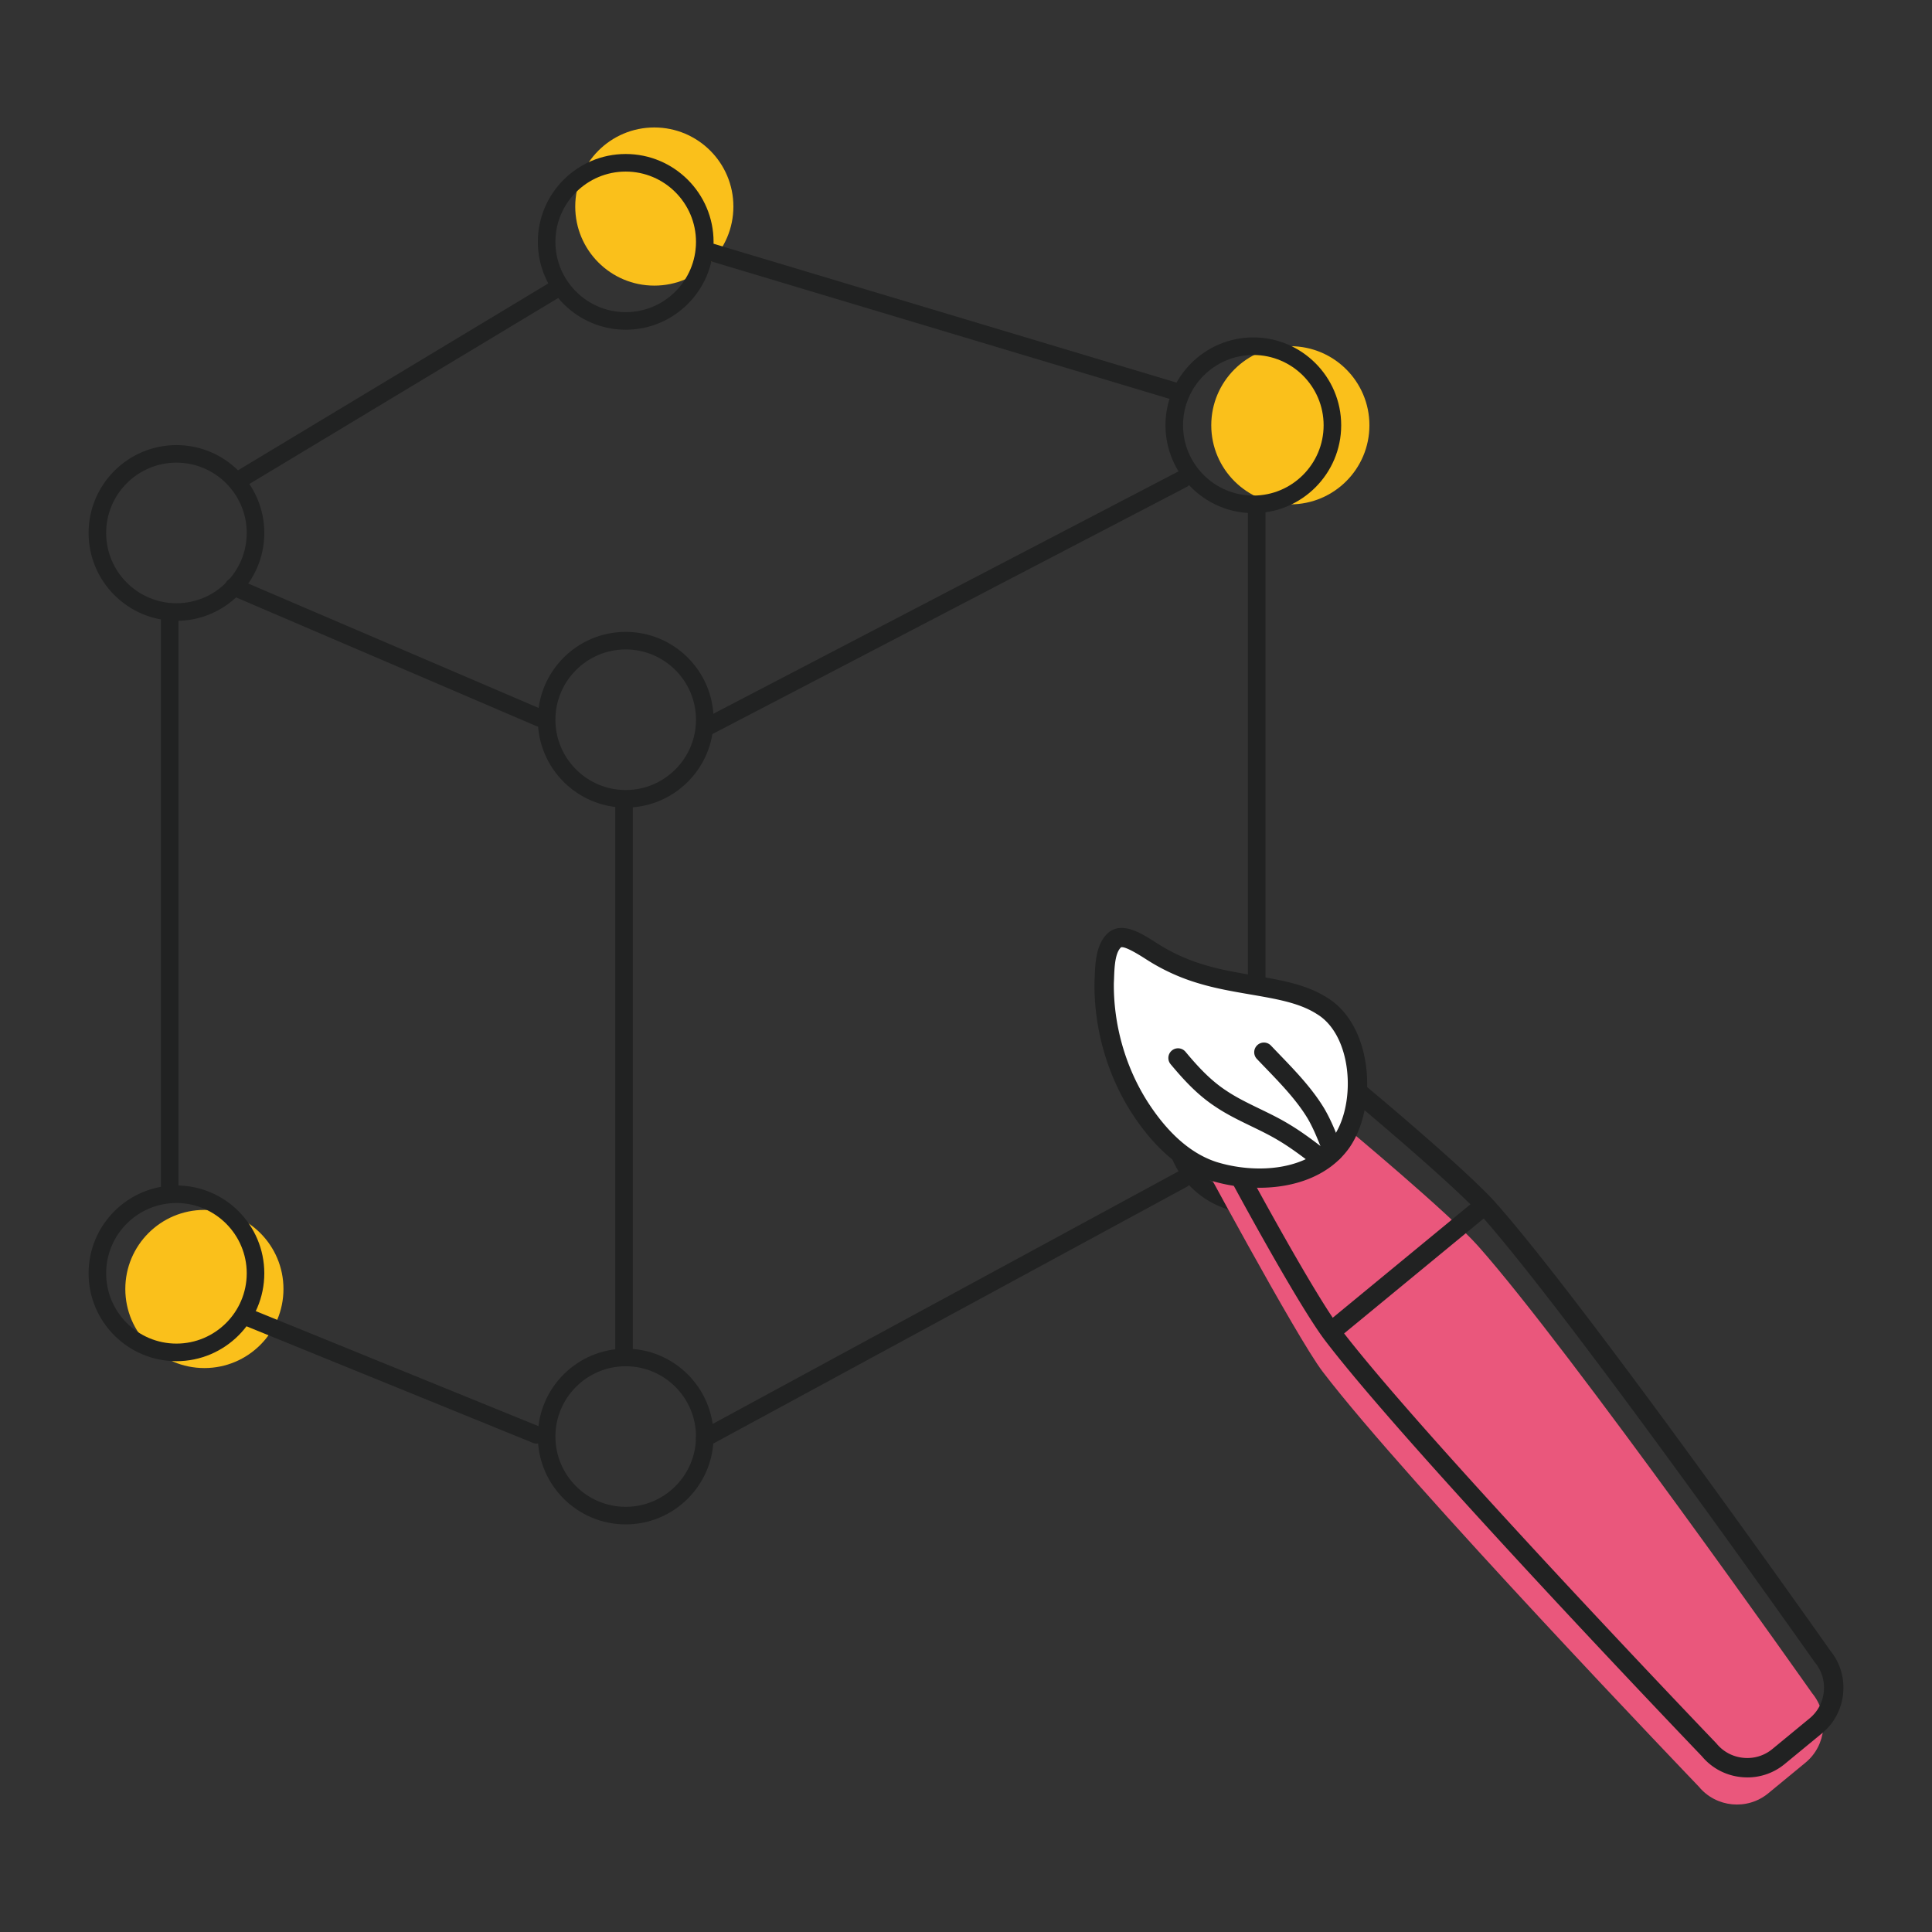 <svg xmlns="http://www.w3.org/2000/svg" viewBox="0 0 800 800" style="enable-background:new 0 0 800 800" xml:space="preserve"><rect x="0" y="0" width="800" height="800" fill="#333333" stroke="none"/><circle style="fill:#fac01b" cx="270.938" cy="85.524" r="32.744"/><circle style="fill:#fac01b" cx="84.634" cy="533.74" r="32.744"/><circle style="fill:#fac01b" cx="534.303" cy="176.098" r="32.744"/><path style="fill:#212222" d="M259.09 136.533c-20.058 0-36.383-16.324-36.383-36.383s16.324-36.383 36.383-36.383 36.383 16.324 36.383 36.383-16.325 36.383-36.383 36.383zm0-65.488c-16.049 0-29.106 13.057-29.106 29.106s13.057 29.106 29.106 29.106 29.106-13.057 29.106-29.106-13.058-29.106-29.106-29.106zM259.09 334.41c-20.058 0-36.383-16.324-36.383-36.383 0-20.058 16.324-36.383 36.383-36.383s36.383 16.324 36.383 36.383c-.001 20.059-16.325 36.383-36.383 36.383zm0-65.489c-16.049 0-29.106 13.057-29.106 29.106s13.057 29.106 29.106 29.106 29.106-13.057 29.106-29.106-13.058-29.106-29.106-29.106zM259.09 631.22c-20.058 0-36.383-16.324-36.383-36.383s16.324-36.383 36.383-36.383 36.383 16.324 36.383 36.383-16.325 36.383-36.383 36.383zm0-65.489c-16.049 0-29.106 13.057-29.106 29.106s13.057 29.106 29.106 29.106 29.106-13.057 29.106-29.106-13.058-29.106-29.106-29.106zM73.061 257.073c-20.058 0-36.383-16.324-36.383-36.383s16.324-36.383 36.383-36.383 36.383 16.324 36.383 36.383-16.325 36.383-36.383 36.383zm0-65.499c-16.049 0-29.106 13.057-29.106 29.106s13.057 29.106 29.106 29.106 29.106-13.057 29.106-29.106-13.057-29.106-29.106-29.106zM73.061 563.641c-20.058 0-36.383-16.324-36.383-36.383 0-20.058 16.324-36.383 36.383-36.383s36.383 16.324 36.383 36.383-16.325 36.383-36.383 36.383zm0-65.499c-16.049 0-29.106 13.057-29.106 29.106s13.057 29.106 29.106 29.106 29.106-13.057 29.106-29.106-13.057-29.106-29.106-29.106zM518.976 212.481c-20.058 0-36.383-16.324-36.383-36.383s16.324-36.383 36.383-36.383c20.058 0 36.383 16.324 36.383 36.383s-16.325 36.383-36.383 36.383zm0-65.489c-16.049 0-29.106 13.057-29.106 29.106s13.057 29.106 29.106 29.106 29.106-13.057 29.106-29.106-13.058-29.106-29.106-29.106zM518.976 502.321c-20.058 0-36.383-16.324-36.383-36.383 0-20.058 16.324-36.383 36.383-36.383 20.058 0 36.383 16.324 36.383 36.383-.001 20.059-16.325 36.383-36.383 36.383zm0-65.488c-16.049 0-29.106 13.057-29.106 29.106s13.057 29.106 29.106 29.106 29.106-13.057 29.106-29.106-13.058-29.106-29.106-29.106z"/><path style="fill:#212222" d="M99.537 202.033c-1.23 0-2.44-.626-3.119-1.761-1.039-1.718-.477-3.956 1.241-4.996l129.588-78.037c1.718-1.039 3.956-.477 4.996 1.241 1.04 1.718.477 3.956-1.241 4.996l-129.588 78.037c-.583.35-1.23.52-1.877.52zM486.921 165.799c-.35 0-.7-.053-1.05-.159l-195.087-58.53a3.645 3.645 0 0 1-2.44-4.529 3.641 3.641 0 0 1 4.529-2.44l195.087 58.53a3.645 3.645 0 0 1 2.44 4.529 3.644 3.644 0 0 1-3.479 2.599zM223.556 300.966c-.477 0-.965-.095-1.432-.297l-126.809-54.34a3.632 3.632 0 0 1-1.909-4.773 3.632 3.632 0 0 1 4.773-1.909l126.809 54.34a3.632 3.632 0 0 1 1.909 4.773 3.64 3.64 0 0 1-3.341 2.206zM291.834 305.145a3.62 3.62 0 0 1-3.225-1.962c-.933-1.782-.233-3.978 1.549-4.911L488.035 195.16c1.782-.933 3.978-.233 4.911 1.549.933 1.782.233 3.978-1.549 4.911L293.521 304.731a3.69 3.69 0 0 1-1.676.414h-.011zM258.39 564.331a3.643 3.643 0 0 1-3.638-3.638V332.161a3.643 3.643 0 0 1 3.638-3.638 3.644 3.644 0 0 1 3.638 3.638v228.531a3.645 3.645 0 0 1-3.638 3.639zM70.272 497.442a3.644 3.644 0 0 1-3.638-3.638v-239.68c0-2.005 1.634-3.638 3.638-3.638s3.638 1.634 3.638 3.638v239.679a3.644 3.644 0 0 1-3.638 3.639zM520.365 437.522a3.644 3.644 0 0 1-3.638-3.638V209.532c0-2.005 1.633-3.638 3.638-3.638s3.638 1.633 3.638 3.638v224.352a3.643 3.643 0 0 1-3.638 3.638zM222.156 597.775c-.456 0-.923-.085-1.368-.265l-119.84-48.772a3.635 3.635 0 0 1-1.994-4.741 3.626 3.626 0 0 1 4.741-1.994l119.84 48.772a3.635 3.635 0 0 1 1.994 4.741 3.638 3.638 0 0 1-3.373 2.27v-.011zM291.834 599.175a3.63 3.63 0 0 1-3.203-1.909 3.645 3.645 0 0 1 1.464-4.932l197.877-107.302a3.643 3.643 0 0 1 4.932 1.464 3.643 3.643 0 0 1-1.464 4.932L293.563 598.73a3.649 3.649 0 0 1-1.729.445z"/><path style="fill:#ea577c" d="M557.561 467.052s42.419 35.307 54.511 48.926c38.339 43.182 138.322 185.174 138.322 185.174 7.134 8.662 5.881 21.585-2.781 28.72l-15.443 12.719c-8.661 7.134-21.585 5.881-28.72-2.781 0 0-120.634-125.752-155.771-171.84-10.918-14.326-53.451-93.567-53.451-93.567"/><path style="fill:#212222" d="M723.531 735.981c-.809 0-1.607-.034-2.416-.114-6.451-.627-12.274-3.693-16.4-8.639-4.103-4.274-121.523-126.914-155.964-172.079-10.986-14.406-36.834-62.226-37.928-64.255a4.004 4.004 0 0 1 1.618-5.436 4.004 4.004 0 0 1 5.436 1.618c.274.501 26.646 49.291 37.256 63.206 34.601 45.37 154.266 170.245 155.474 171.498.068.08.137.148.205.228 2.769 3.362 6.701 5.448 11.078 5.869 4.376.433 8.639-.866 12.001-3.636l15.443-12.719c3.362-2.769 5.448-6.701 5.869-11.078.422-4.376-.866-8.639-3.636-12.001-.068-.08-.125-.16-.182-.239-.992-1.413-100.291-142.288-138.037-184.821-11.75-13.232-53.656-48.151-54.078-48.505a4.025 4.025 0 0 1-.513-5.653 4.025 4.025 0 0 1 5.653-.513c1.744 1.447 42.795 35.66 54.944 49.348 37.564 42.328 135.108 180.57 138.516 185.414 4.069 4.992 5.961 11.294 5.334 17.745-.627 6.508-3.738 12.365-8.753 16.502l-15.443 12.719a24.189 24.189 0 0 1-15.465 5.55l-.012-.009z"/><path style="fill:#212222" d="M551.441 555.195a4.02 4.02 0 0 1-3.1-1.459 4.002 4.002 0 0 1 .547-5.641l61.77-50.875a4.012 4.012 0 0 1 5.641.547 4.002 4.002 0 0 1-.547 5.641l-61.77 50.875a4.012 4.012 0 0 1-2.553.912h.012z"/><path style="fill:#fff" d="m502.309 484.945-.148-.057c-13.095-4.354-23.044-15.089-30.441-26.634-9.653-15.226-14.702-33.267-14.497-51.297.296-5.562 0-13.881 4.422-17.768 3.784-2.94 10.759 1.949 14.998 4.57a79.756 79.756 0 0 0 21.004 9.63c10.223 3.089 20.947 4.228 31.387 6.394 6.428 1.368 12.89 3.168 18.429 6.747 16.97 10.28 18.588 41.29 7.955 56.471-11.488 16.058-35.74 17.369-53.12 11.932l.011.012z"/><path style="fill:#212222" d="M521.353 491.829c-7.043 0-14.041-1.117-20.252-3.066l-.103-.034-.114-.034c-12.172-4.046-23.124-13.562-32.56-28.287-9.972-15.716-15.34-34.714-15.123-53.496v-.171c.034-.684.068-1.402.091-2.154.217-5.858.524-13.881 5.687-18.417.057-.046.125-.103.182-.148 5.687-4.433 13.38.422 18.474 3.636l1.174.741a76.252 76.252 0 0 0 19.99 9.152c6.462 1.96 13.38 3.145 20.07 4.297 3.59.615 7.317 1.254 10.986 2.017 6.223 1.322 13.437 3.214 19.728 7.271 7.602 4.627 13.049 13.186 15.351 24.104 2.872 13.619.422 28.56-6.257 38.099-8.467 11.84-22.987 16.49-37.324 16.49zm-19.055-6.895zm-37.678-92.735c-.205 0-.353.034-.456.091-2.462 2.348-2.69 8.251-2.849 12.582-.023.764-.057 1.493-.091 2.188-.182 17.22 4.752 34.623 13.87 49.006 8.411 13.129 17.938 21.528 28.366 25.004l.091.034c16.206 5.06 38.316 3.943 48.584-10.417 5.356-7.647 7.351-20.434 4.958-31.808-1.846-8.741-6.006-15.465-11.716-18.93-.034-.011-.068-.034-.103-.057-5.197-3.362-11.556-5.015-17.061-6.188-3.522-.729-7.169-1.356-10.702-1.96-6.929-1.197-14.098-2.427-21.004-4.513a83.344 83.344 0 0 1-21.996-10.063c-.365-.228-.752-.479-1.151-.729-5.482-3.453-7.784-4.228-8.741-4.228v-.012z"/><path style="fill:#212222" d="M545.799 482.86c-.855 0-1.71-.274-2.439-.832-4.376-3.362-9.06-6.884-13.961-9.79-3.567-2.154-7.351-3.989-11.351-5.926-4.946-2.393-10.075-4.878-14.679-7.989-7.522-4.889-13.403-11.385-18.645-17.665a4.013 4.013 0 0 1 .513-5.653 4.024 4.024 0 0 1 5.653.513c4.832 5.801 10.223 11.761 16.901 16.115 4.194 2.826 8.844 5.083 13.756 7.465 3.989 1.926 8.115 3.932 11.967 6.257 5.254 3.111 10.166 6.804 14.736 10.314a4.01 4.01 0 0 1 .741 5.619 3.966 3.966 0 0 1-3.18 1.573l-.012-.001z"/><path style="fill:#212222" d="M551.976 480.968a4.017 4.017 0 0 1-3.75-2.576l-.239-.638c-2.006-5.208-3.898-10.12-6.519-14.622-4.525-7.499-11.055-14.292-17.38-20.856a601.324 601.324 0 0 1-3.704-3.864 4.016 4.016 0 0 1 5.824-5.528c1.208 1.265 2.428 2.541 3.658 3.818 6.621 6.884 13.482 14.007 18.497 22.326 2.986 5.106 5.083 10.553 7.112 15.83l.239.638a4.016 4.016 0 0 1-2.302 5.185 3.967 3.967 0 0 1-1.436.273v.014z"/></svg>